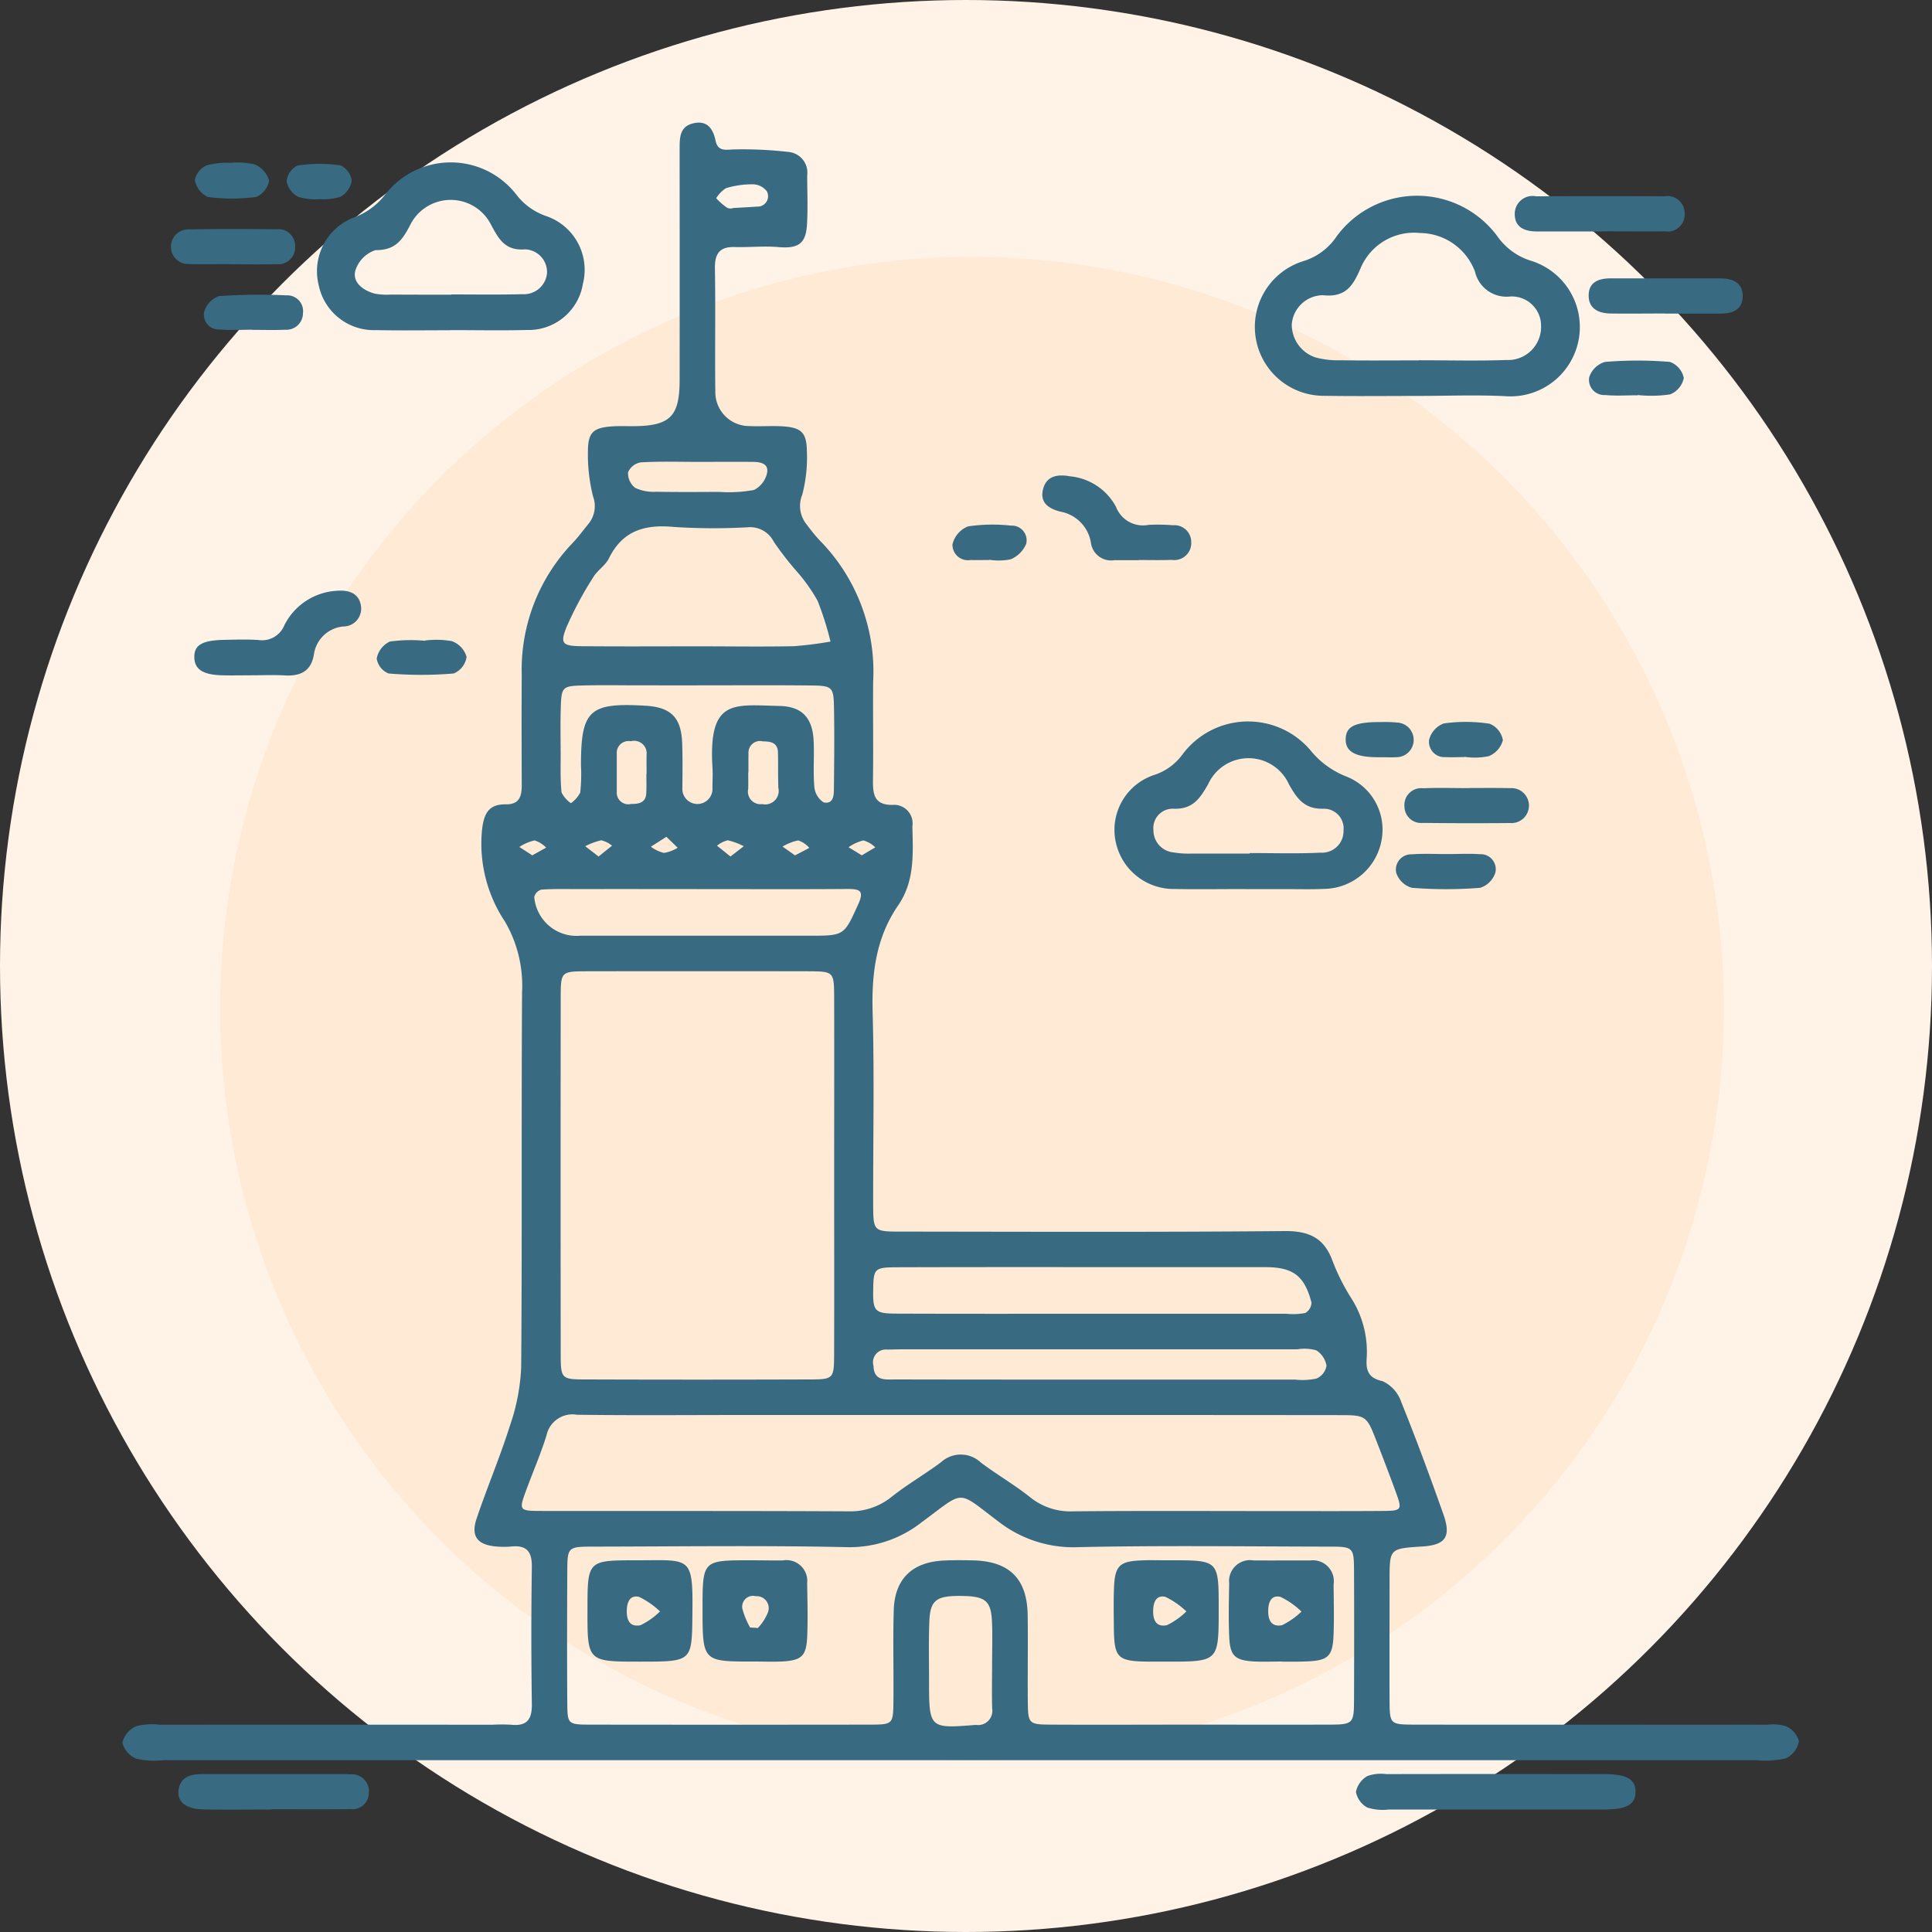 <svg id="ICON" xmlns="http://www.w3.org/2000/svg" width="150" height="150" viewBox="0 0 150 150">
  <rect x="0" y="0" width="150" height="150" fill="#333333" stroke="none"/>
  <defs>
    <style>
      .cls-1 {
        fill: #fff3e7;
      }

      .cls-2 {
        fill: #ffead5;
      }

      .cls-2, .cls-3 {
        fill-rule: evenodd;
      }

      .cls-3 {
        fill: #386a82;
      }
    </style>
  </defs>
  <g id="BG">
    <circle id="BG_DIS_KISIM" data-name="BG DIS KISIM" class="cls-1" cx="75" cy="75" r="75"/>
    <path id="BG_IC_KISIM" data-name="BG IC KISIM" class="cls-2" d="M397.469,1705.94a58.375,58.375,0,1,1-58.375,58.37A58.371,58.371,0,0,1,397.469,1705.94Z" transform="translate(-322 -1686)"/>
  </g>
  <path id="ISTANBUL" class="cls-3" d="M396.423,1822.66H334.707a6.385,6.385,0,0,1-2.106-.11,1.819,1.819,0,0,1-1.1-1.25,1.883,1.883,0,0,1,1.074-1.28,5.124,5.124,0,0,1,1.89-.11q12.875-.015,25.75,0a12.329,12.329,0,0,1,1.489,0c1.208,0.12,1.607-.42,1.589-1.6-0.052-3.55-.053-7.09,0-10.64,0.017-1.18-.379-1.72-1.59-1.6a6.789,6.789,0,0,1-1.275-.01c-1.389-.15-1.879-0.81-1.421-2.17,0.813-2.41,1.818-4.77,2.583-7.2a15.806,15.806,0,0,0,.874-4.52c0.079-9.71.009-19.43,0.07-29.14a9.883,9.883,0,0,0-1.324-5.47,10.916,10.916,0,0,1-1.792-7.06c0.13-1.24.455-2.07,1.84-2.05,1.1,0.02,1.253-.66,1.25-1.53-0.011-2.84-.02-5.67,0-8.51a14.2,14.2,0,0,1,3.938-10.24c0.443-.46.817-0.98,1.219-1.47a2.168,2.168,0,0,0,.382-2.15,13.28,13.28,0,0,1-.4-3.56c0.013-1.46.447-1.8,1.963-1.89,0.5-.03.993-0.01,1.489-0.01,2.924-.01,3.664-0.73,3.667-3.58q0.009-8.295,0-16.59c0-.42,0-0.85,0-1.27,0.007-.86-0.054-1.8,1.038-2.07,1.073-.26,1.551.37,1.752,1.34,0.187,0.89.826,0.69,1.493,0.68a30.856,30.856,0,0,1,4.19.2,1.608,1.608,0,0,1,1.432,1.81c0,1.28.059,2.56-.017,3.83-0.089,1.51-.7,1.88-2.263,1.74-1.1-.09-2.222.03-3.332,0-1.207-.04-1.573.53-1.553,1.68,0.055,3.19-.01,6.38.031,9.57a2.634,2.634,0,0,0,2.657,2.65c0.85,0.04,1.7-.03,2.553.02,1.464,0.09,1.886.47,1.9,1.96a11.276,11.276,0,0,1-.362,3.35,2.285,2.285,0,0,0,.377,2.35,13.782,13.782,0,0,0,.935,1.15,14.51,14.51,0,0,1,4.195,11c-0.023,2.55.021,5.1-.014,7.65-0.015,1.11.094,1.96,1.542,1.93a1.438,1.438,0,0,1,1.517,1.66c0.044,2.12.2,4.25-1.108,6.15-1.722,2.5-2.064,5.3-1.979,8.29,0.142,4.96.03,9.93,0.043,14.89,0.006,2.11.027,2.14,2.119,2.14,9.931,0.01,19.863.05,29.793-.04,1.909-.02,3.09.51,3.751,2.31a16.2,16.2,0,0,0,1.423,2.85,7.715,7.715,0,0,1,1.233,4.65c-0.063.88,0.023,1.59,1.224,1.84a2.75,2.75,0,0,1,1.453,1.61c1.165,2.89,2.244,5.81,3.283,8.75,0.613,1.74.142,2.37-1.662,2.48-2.514.16-2.519,0.16-2.524,2.57,0,3.12-.015,6.24,0,9.36,0.012,1.86.035,1.89,1.893,1.9,7.236,0.01,14.471,0,21.707.01,1.915,0,3.831-.01,5.746,0a3.191,3.191,0,0,1,1.462.13,1.78,1.78,0,0,1,.973,1.15,1.847,1.847,0,0,1-1.01,1.33,7.108,7.108,0,0,1-2.316.14H396.423Zm-9.659-45.19h0c0-4.67.011-9.34,0-14.02-0.007-2.01-.032-2.03-2-2.04q-8.61-.015-17.22,0c-1.977.01-2.008,0.03-2.01,2.03q-0.018,13.815,0,27.62c0,2.01.033,2.04,2,2.04q8.612,0.03,17.221,0c1.978,0,2-.03,2.006-2.03C386.774,1786.54,386.764,1782.01,386.764,1777.47Zm27.767,42.43c3.476,0,6.951.01,10.427,0,2.145,0,2.161-.02,2.169-2.05q0.019-4.89,0-9.78c-0.009-1.97-.027-1.99-2.024-1.99-6.454-.01-12.911-0.1-19.362.04a9.472,9.472,0,0,1-6.264-2.02c-3.249-2.44-2.5-2.43-5.909.08a9.036,9.036,0,0,1-5.862,1.94c-6.522-.14-13.05-0.05-19.575-0.04-2.054,0-2.077.02-2.087,1.92-0.017,3.41-.023,6.81,0,10.21,0.012,1.63.05,1.68,1.675,1.69q10.958,0.015,21.916,0c1.692-.01,1.713-0.05,1.731-1.86,0.023-2.33-.043-4.67.023-7.01,0.069-2.44,1.428-3.75,3.875-3.87,0.778-.04,1.561-0.03,2.34-0.01,2.785,0.08,4.142,1.44,4.184,4.24,0.033,2.2-.009,4.39.01,6.59,0.017,1.88.035,1.91,1.881,1.92C407.3,1819.92,410.914,1819.9,414.531,1819.9Zm-17.982-24.04H379.756c-4.322,0-8.644.04-12.966-.02a2.058,2.058,0,0,0-2.356,1.59c-0.436,1.41-1.029,2.78-1.547,4.18-0.625,1.68-.622,1.7,1.239,1.7,7.936,0.01,15.871-.01,23.807.03a5.081,5.081,0,0,0,3.31-1.14c1.222-.97,2.583-1.75,3.826-2.68a2.27,2.27,0,0,1,3.083.03c1.245,0.94,2.605,1.72,3.822,2.69a4.958,4.958,0,0,0,3.326,1.1c5.314-.05,10.628-0.02,15.942-0.02,2.693,0,5.385.01,8.078-.01,1.549-.01,1.567-0.06,1.014-1.57-0.462-1.26-.944-2.52-1.43-3.77-0.812-2.09-.816-2.1-3.022-2.1Q411.215,1795.855,396.549,1795.86Zm-20.343-59.68h0c2.476,0,4.953.04,7.428-.01a27.617,27.617,0,0,0,2.847-.36,24.82,24.82,0,0,0-1-3.16,13.06,13.06,0,0,0-1.581-2.24,25.142,25.142,0,0,1-1.819-2.34,2.058,2.058,0,0,0-2.061-1.13,47.562,47.562,0,0,1-5.727-.03c-2.253-.21-3.966.3-5.022,2.45-0.271.55-.894,0.92-1.213,1.46a27.555,27.555,0,0,0-2.082,3.89c-0.5,1.25-.3,1.44,1.108,1.46C370.122,1736.2,373.164,1736.18,376.206,1736.18ZM406.989,1788h14.879a5.161,5.161,0,0,0,1.475-.06,0.965,0.965,0,0,0,.48-0.81c-0.544-2.09-1.436-2.75-3.6-2.75h-9.14c-6.447,0-12.895-.01-19.342.01-1.843,0-1.913.09-1.945,1.66-0.035,1.77.093,1.94,1.885,1.94C396.786,1788.01,401.888,1788,406.989,1788Zm-30.859-32.97h0c-3.042,0-6.085-.01-9.128,0-0.99,0-1.983-.03-2.97.04a0.8,0.8,0,0,0-.552.57,3.292,3.292,0,0,0,3.56,3.01h17.831c2.709,0,2.661-.03,3.765-2.45,0.486-1.07.094-1.18-.831-1.18C383.914,1755.05,380.022,1755.03,376.13,1755.03Zm31.31,38.08h15.092a5.222,5.222,0,0,0,1.684-.08,1.326,1.326,0,0,0,.773-0.99,1.752,1.752,0,0,0-.79-1.2,3.344,3.344,0,0,0-1.462-.08h-30.61c-0.425,0-.85.02-1.275,0.02a0.989,0.989,0,0,0-1.034,1.26c0.034,1.2.914,1.06,1.679,1.06Q399.468,1793.115,407.44,1793.11Zm-31.278-53.9H371.7c-1.487,0-2.975-.03-4.461.01-1.578.04-1.652,0.12-1.7,1.73-0.036,1.2-.014,2.4-0.008,3.61,0,0.99-.035,1.98.069,2.97a2.271,2.271,0,0,0,.725.83,2.364,2.364,0,0,0,.723-0.82,12.89,12.89,0,0,0,.058-2.12c0-4.28.646-4.88,4.974-4.63,2,0.11,2.808.9,2.883,2.89,0.046,1.2.026,2.4,0.015,3.61a1.17,1.17,0,0,0,2.338.02c-0.01-.56.038-1.13,0-1.7-0.331-5.42,1.672-4.87,5.207-4.8,1.745,0.04,2.552.92,2.645,2.67,0.064,1.2-.047,2.41.057,3.61a1.6,1.6,0,0,0,.728,1.21c0.807,0.15.787-.62,0.793-1.17,0.022-2.05.042-4.1,0.006-6.16-0.028-1.65-.118-1.74-1.883-1.75C381.97,1739.19,379.066,1739.21,376.162,1739.21Zm22.864,76.05c0-1.13.044-2.26-.011-3.39-0.077-1.59-.53-1.94-2.341-1.96-1.977-.03-2.455.31-2.521,1.99-0.061,1.55-.021,3.1-0.021,4.66,0,3.64.038,3.65,3.631,3.36a1.106,1.106,0,0,0,1.269-1.27C399,1817.52,399.025,1816.39,399.026,1815.26Zm-22.847-93.4h0c-1.482,0-2.967-.05-4.444.04a1.3,1.3,0,0,0-.972.77,1.44,1.44,0,0,0,.556,1.21,3.356,3.356,0,0,0,1.625.3c1.622,0.03,3.246.02,4.869,0.01a10.749,10.749,0,0,0,2.73-.15,1.929,1.929,0,0,0,1.012-1.32c0.147-.75-0.543-0.86-1.142-0.86C379,1721.85,377.59,1721.86,376.179,1721.86Zm3.929,24.11h-0.016c0,0.42.009,0.84,0,1.26a0.982,0.982,0,0,0,1.089,1.2,1.048,1.048,0,0,0,1.251-1.26c-0.034-.91-0.01-1.83-0.031-2.74-0.018-.77-0.556-0.87-1.171-0.87a0.9,0.9,0,0,0-1.119.93C380.105,1744.98,380.108,1745.47,380.108,1745.97Zm-7.923.11H372.2c0-.49-0.008-0.98,0-1.48a0.973,0.973,0,0,0-1.227-1.05,0.916,0.916,0,0,0-1.086.98c0,0.98,0,1.97,0,2.95a0.9,0.9,0,0,0,1.112.94c0.611,0,1.152-.09,1.179-0.86C372.2,1747.07,372.185,1746.57,372.185,1746.08Zm6.741-43.93c0.858-.05,1.352-0.07,1.843-0.11a0.809,0.809,0,0,0,.773-1.18,1.388,1.388,0,0,0-1.1-.55,6.969,6.969,0,0,0-2.077.3,2.42,2.42,0,0,0-.761.78,4.743,4.743,0,0,0,.853.74A0.6,0.6,0,0,0,378.926,1702.15Zm-15.6,50.26c0.412-.23.746-0.42,1.079-0.6a2.17,2.17,0,0,0-.9-0.56,3.494,3.494,0,0,0-1.182.51C362.642,1751.96,362.957,1752.17,363.329,1752.41Zm5.147,0.09c0.393-.32.719-0.58,1.046-0.84a2.061,2.061,0,0,0-.841-0.42,5.435,5.435,0,0,0-1.24.46C367.732,1751.93,368.023,1752.15,368.476,1752.5Zm5.262-1.53c-0.466.3-.833,0.53-1.2,0.77a2.869,2.869,0,0,0,1.011.48,2.964,2.964,0,0,0,1.071-.4C374.367,1751.58,374.115,1751.33,373.738,1750.97Zm4.976,1.53c0.453-.35.745-0.57,1.036-0.8a5.42,5.42,0,0,0-1.238-.46,2.055,2.055,0,0,0-.841.42C377.993,1751.92,378.315,1752.18,378.714,1752.5Zm10.2-.09c0.4-.24.721-0.43,1.046-0.62a2.186,2.186,0,0,0-.924-0.54,3.422,3.422,0,0,0-1.154.53C388.2,1751.97,388.522,1752.17,388.91,1752.41Zm-5.187,0c0.43-.22.771-0.4,1.112-0.58a2.029,2.029,0,0,0-.861-0.58,3.807,3.807,0,0,0-1.218.48C383.062,1751.94,383.367,1752.16,383.723,1752.41Zm48.323-35.67c-2.411,0-4.822.03-7.232-.01a5.348,5.348,0,0,1-1.611-10.46,4.786,4.786,0,0,0,2.586-1.94,7.758,7.758,0,0,1,12.449-.01,4.978,4.978,0,0,0,2.605,1.92,5.384,5.384,0,0,1-1.779,10.53c-2.333-.13-4.678-0.03-7.018-0.03h0Zm0.114-2.76v-0.01c2.262,0,4.526.06,6.786-.02a2.565,2.565,0,0,0,2.7-2.64,2.268,2.268,0,0,0-2.51-2.28,2.514,2.514,0,0,1-2.623-1.95,4.606,4.606,0,0,0-4.272-2.99,4.5,4.5,0,0,0-4.618,2.76c-0.585,1.36-1.166,2.26-2.919,2.07a2.452,2.452,0,0,0-2.411,2.25,2.686,2.686,0,0,0,1.839,2.58,6.521,6.521,0,0,0,1.876.22C428.06,1714,430.11,1713.98,432.16,1713.98Zm-75.217-2.34c-1.914,0-3.83.03-5.743-.01a4.374,4.374,0,0,1-4.457-3.49,4.469,4.469,0,0,1,2.851-5.3,5.345,5.345,0,0,0,2.3-1.72,6.436,6.436,0,0,1,10.163-.05,4.961,4.961,0,0,0,2.3,1.69,4.408,4.408,0,0,1,2.9,5.27,4.275,4.275,0,0,1-4.355,3.59c-1.984.05-3.97,0.01-5.956,0.01v0.01Zm0.1-2.76v-0.02c1.841,0,3.682.03,5.521-.02a1.8,1.8,0,0,0,1.906-1.64,1.767,1.767,0,0,0-1.684-1.84c-1.544.12-2.032-.74-2.646-1.88a3.511,3.511,0,0,0-6.319.04c-0.618,1.18-1.175,1.91-2.669,1.9a2.426,2.426,0,0,0-1.577,1.64c-0.2.9,0.645,1.5,1.528,1.74a5.329,5.329,0,0,0,1.267.07C353.928,1708.88,355.485,1708.88,357.043,1708.88Zm61.709,46.15c-1.842-.01-3.685.03-5.526-0.01a4.6,4.6,0,0,1-4.641-3.86,4.486,4.486,0,0,1,3.049-5,4.4,4.4,0,0,0,2.153-1.56,6.354,6.354,0,0,1,9.955-.35,6.726,6.726,0,0,0,2.816,2.05,4.426,4.426,0,0,1,2.728,4.79,4.593,4.593,0,0,1-4.37,3.92c-1.061.05-2.125,0.02-3.188,0.02h-2.976Zm0.275-2.76v-0.04c1.836,0,3.676.06,5.508-.03a1.669,1.669,0,0,0,1.774-1.73,1.523,1.523,0,0,0-1.544-1.68c-1.475.04-2.046-.75-2.689-1.89a3.444,3.444,0,0,0-6.28-.01c-0.644,1.12-1.191,1.95-2.685,1.9a1.5,1.5,0,0,0-1.559,1.66,1.718,1.718,0,0,0,1.548,1.73,7.229,7.229,0,0,0,1.476.09C416.059,1752.28,417.543,1752.27,419.027,1752.27Zm19.067,74.22c-2.754,0-5.509.01-8.264,0a3.952,3.952,0,0,1-1.664-.15,1.736,1.736,0,0,1-.893-1.22,1.842,1.842,0,0,1,.893-1.23,3.113,3.113,0,0,1,1.45-.15q8.476-.015,16.952,0c1.753,0.01,2.413.41,2.411,1.37,0,0.98-.653,1.37-2.409,1.38C443.745,1826.5,440.92,1826.49,438.094,1826.49Zm-96.53-88.06c-0.775,0-1.551.02-2.326,0-1.513-.04-2.155-0.48-2.153-1.44,0-.9.617-1.27,2.244-1.31,0.916-.02,1.836-0.05,2.749.01a1.865,1.865,0,0,0,2-1.15,4.851,4.851,0,0,1,4.058-2.67c0.943-.08,1.762.18,1.894,1.22a1.383,1.383,0,0,1-1.373,1.55,2.532,2.532,0,0,0-2.285,2.16c-0.209,1.31-1.041,1.71-2.269,1.64C343.259,1738.39,342.41,1738.43,341.564,1738.43Zm1.486,88.06c-1.768,0-3.537.03-5.3-.01-1.3-.03-2-0.58-1.895-1.46,0.137-1.09.953-1.28,1.871-1.28h11.034c0.141,0,.283.01,0.424,0.02a1.321,1.321,0,0,1,1.453,1.45,1.273,1.273,0,0,1-1.43,1.25c-2.05.03-4.1,0.01-6.153,0.01v0.02Zm67.388-97c-0.637,0-1.274.01-1.91,0a1.578,1.578,0,0,1-1.832-1.36,2.925,2.925,0,0,0-2.388-2.41c-0.95-.25-1.6-0.73-1.315-1.78s1.217-1.12,2.079-.96a4.53,4.53,0,0,1,3.574,2.37,2.24,2.24,0,0,0,2.531,1.4,15.2,15.2,0,0,1,1.908.03,1.3,1.3,0,0,1,1.4,1.29,1.317,1.317,0,0,1-1.5,1.4c-0.848.03-1.7,0.01-2.547,0.01v0.01Zm35.942-25.52c-1.7,0-3.4.01-5.1,0-0.967-.01-1.726-0.36-1.673-1.45a1.383,1.383,0,0,1,1.647-1.28q4.99-.015,9.981,0a1.335,1.335,0,0,1,1.561,1.35,1.319,1.319,0,0,1-1.535,1.37c-1.628.02-3.256,0-4.884,0v0.01Zm4.89,6.37c-1.418,0-2.837.02-4.254,0-0.964-.02-1.722-0.42-1.671-1.49,0.046-.98.822-1.23,1.675-1.24h8.508c0.948,0,1.778.3,1.774,1.38s-0.822,1.37-1.778,1.36H451.27v-0.01ZM436.1,1747.18c1.058,0,2.116-.01,3.174.01a1.358,1.358,0,1,1-.027,2.71q-3.385.03-6.772-.01a1.291,1.291,0,0,1-1.433-1.25,1.31,1.31,0,0,1,1.461-1.44c1.2-.05,2.4-0.01,3.6-0.01v-0.01Zm-96.026-40.67c-1.128,0-2.257.02-3.384-.01a1.348,1.348,0,1,1,.031-2.69c2.256-.04,4.513-0.03,6.77-0.01a1.288,1.288,0,0,1,1.422,1.26,1.316,1.316,0,0,1-1.454,1.45c-1.128.03-2.256,0.01-3.385,0.01v-0.01Zm94.281,45.8c0.849,0,1.7-.05,2.544.01a1.166,1.166,0,0,1,1.206,1.41,1.81,1.81,0,0,1-1.187,1.2,33.4,33.4,0,0,1-5.293,0,1.8,1.8,0,0,1-1.225-1.17,1.187,1.187,0,0,1,1.2-1.43c0.913-.07,1.837-0.02,2.755-0.02h0ZM341.6,1711.6c-0.843,0-1.69.05-2.527-.02a1.151,1.151,0,0,1-1.221-1.38,1.848,1.848,0,0,1,1.148-1.21,46.153,46.153,0,0,1,5.261-.06,1.228,1.228,0,0,1,1.262,1.39,1.291,1.291,0,0,1-1.394,1.28c-0.841.04-1.686,0.01-2.529,0.01v-0.01Zm107.552,5.09c-0.845,0-1.695.06-2.532-.02a1.177,1.177,0,0,1-1.231-1.39,1.838,1.838,0,0,1,1.213-1.18,30.473,30.473,0,0,1,5.055,0,1.68,1.68,0,0,1,1.072,1.25,1.746,1.746,0,0,1-1.061,1.27,10.038,10.038,0,0,1-2.516.05v0.02Zm-94.159,19.04a6.946,6.946,0,0,1,2.094.05,1.844,1.844,0,0,1,1.139,1.22,1.652,1.652,0,0,1-1,1.29,30.425,30.425,0,0,1-5.051,0,1.5,1.5,0,0,1-.928-1.16,1.839,1.839,0,0,1,1.02-1.32,11.8,11.8,0,0,1,2.728-.06v-0.02Zm-15.056-37.09a5.721,5.721,0,0,1,1.856.13,1.993,1.993,0,0,1,1.1,1.24,1.666,1.666,0,0,1-1.01,1.28,13.873,13.873,0,0,1-3.753,0,1.785,1.785,0,0,1-1-1.31,1.579,1.579,0,0,1,.935-1.15A6.359,6.359,0,0,1,339.934,1698.64Zm95.77,46.14c-0.493,0-.987.03-1.477,0a1.188,1.188,0,0,1-1.273-1.35,1.848,1.848,0,0,1,1.129-1.26,12.163,12.163,0,0,1,3.564.02,1.677,1.677,0,0,1,1.033,1.28,1.853,1.853,0,0,1-1.1,1.24,5.325,5.325,0,0,1-1.877.05v0.02Zm-36.887-15.3c-0.49,0-.981.01-1.471,0a1.2,1.2,0,0,1-1.4-1.21,2.007,2.007,0,0,1,1.2-1.4,12.892,12.892,0,0,1,3.345-.06,1.142,1.142,0,0,1,1.18,1.41,2.241,2.241,0,0,1-1.194,1.2,4.591,4.591,0,0,1-1.662.04v0.02Zm30.331,15.31c-1.944.03-2.752-.44-2.667-1.52,0.071-.9.778-1.22,2.745-1.21a10.526,10.526,0,0,1,1.257.04,1.346,1.346,0,0,1-.078,2.69C429.988,1744.81,429.567,1744.79,429.148,1744.79Zm-82.331-43.33a4.5,4.5,0,0,1-1.677-.18,1.727,1.727,0,0,1-.889-1.21,1.524,1.524,0,0,1,.848-1.22,11.263,11.263,0,0,1,3.33-.01,1.524,1.524,0,0,1,.873,1.2,1.727,1.727,0,0,1-.859,1.23A4.327,4.327,0,0,1,346.817,1701.46ZM380.56,1815c-4.012.01-4.012,0.01-4.015-4.08,0-3.78,0-3.78,3.709-3.78,0.846,0,1.692.02,2.538,0.01a1.613,1.613,0,0,1,1.875,1.77c0.021,1.41.065,2.82,0,4.22-0.072,1.46-.457,1.78-1.988,1.86C381.971,1815.03,381.265,1815,380.56,1815Zm-0.321-2.64c0.2,0.01.4,0.02,0.6,0.04a3.855,3.855,0,0,0,.764-1.17,0.926,0.926,0,0,0-.923-1.3,0.841,0.841,0,0,0-1.041.98A6.206,6.206,0,0,0,380.239,1812.36Zm-8.535,2.65c-4.1,0-4.1,0-4.092-4.01,0-3.86,0-3.86,3.831-3.86,4.217,0,4.366-.4,4.314,4.23C375.716,1815.01,375.744,1815.01,371.7,1815.01Zm1.538-3.9a6.333,6.333,0,0,0-1.627-1.13c-0.715-.16-0.934.41-0.951,1.05-0.02.75,0.232,1.32,1.065,1.15A5.6,5.6,0,0,0,373.242,1811.11Zm39.267-3.97h0.423c3.69,0,3.69,0,3.687,3.8,0,4.07,0,4.07-4.036,4.07h-1.268c-2.586-.02-2.812-0.24-2.836-2.73-0.009-.99-0.027-1.98.01-2.96,0.065-1.75.413-2.1,2.117-2.17,0.633-.03,1.269-0.01,1.9-0.01h0Zm1.6,3.97a6.316,6.316,0,0,0-1.627-1.13c-0.715-.16-0.934.41-0.951,1.05-0.02.75,0.232,1.32,1.065,1.15A5.6,5.6,0,0,0,414.109,1811.11Zm7.434,3.89c-0.7,0-1.411.03-2.114,0-1.526-.08-1.918-0.41-1.989-1.86-0.069-1.4-.028-2.81-0.008-4.22a1.627,1.627,0,0,1,1.883-1.77c1.48,0.01,2.96,0,4.44,0a1.623,1.623,0,0,1,1.786,1.86c0.009,1.27.044,2.54,0,3.81-0.058,1.83-.4,2.13-2.311,2.18-0.564.02-1.128,0.01-1.692,0.01V1815Zm1.5-3.88a6.216,6.216,0,0,0-1.63-1.14c-0.716-.16-0.934.4-0.949,1.05-0.017.75,0.244,1.31,1.07,1.15A5.74,5.74,0,0,0,423.048,1811.12Z" transform="translate(-322 -1686)"/>
</svg>
